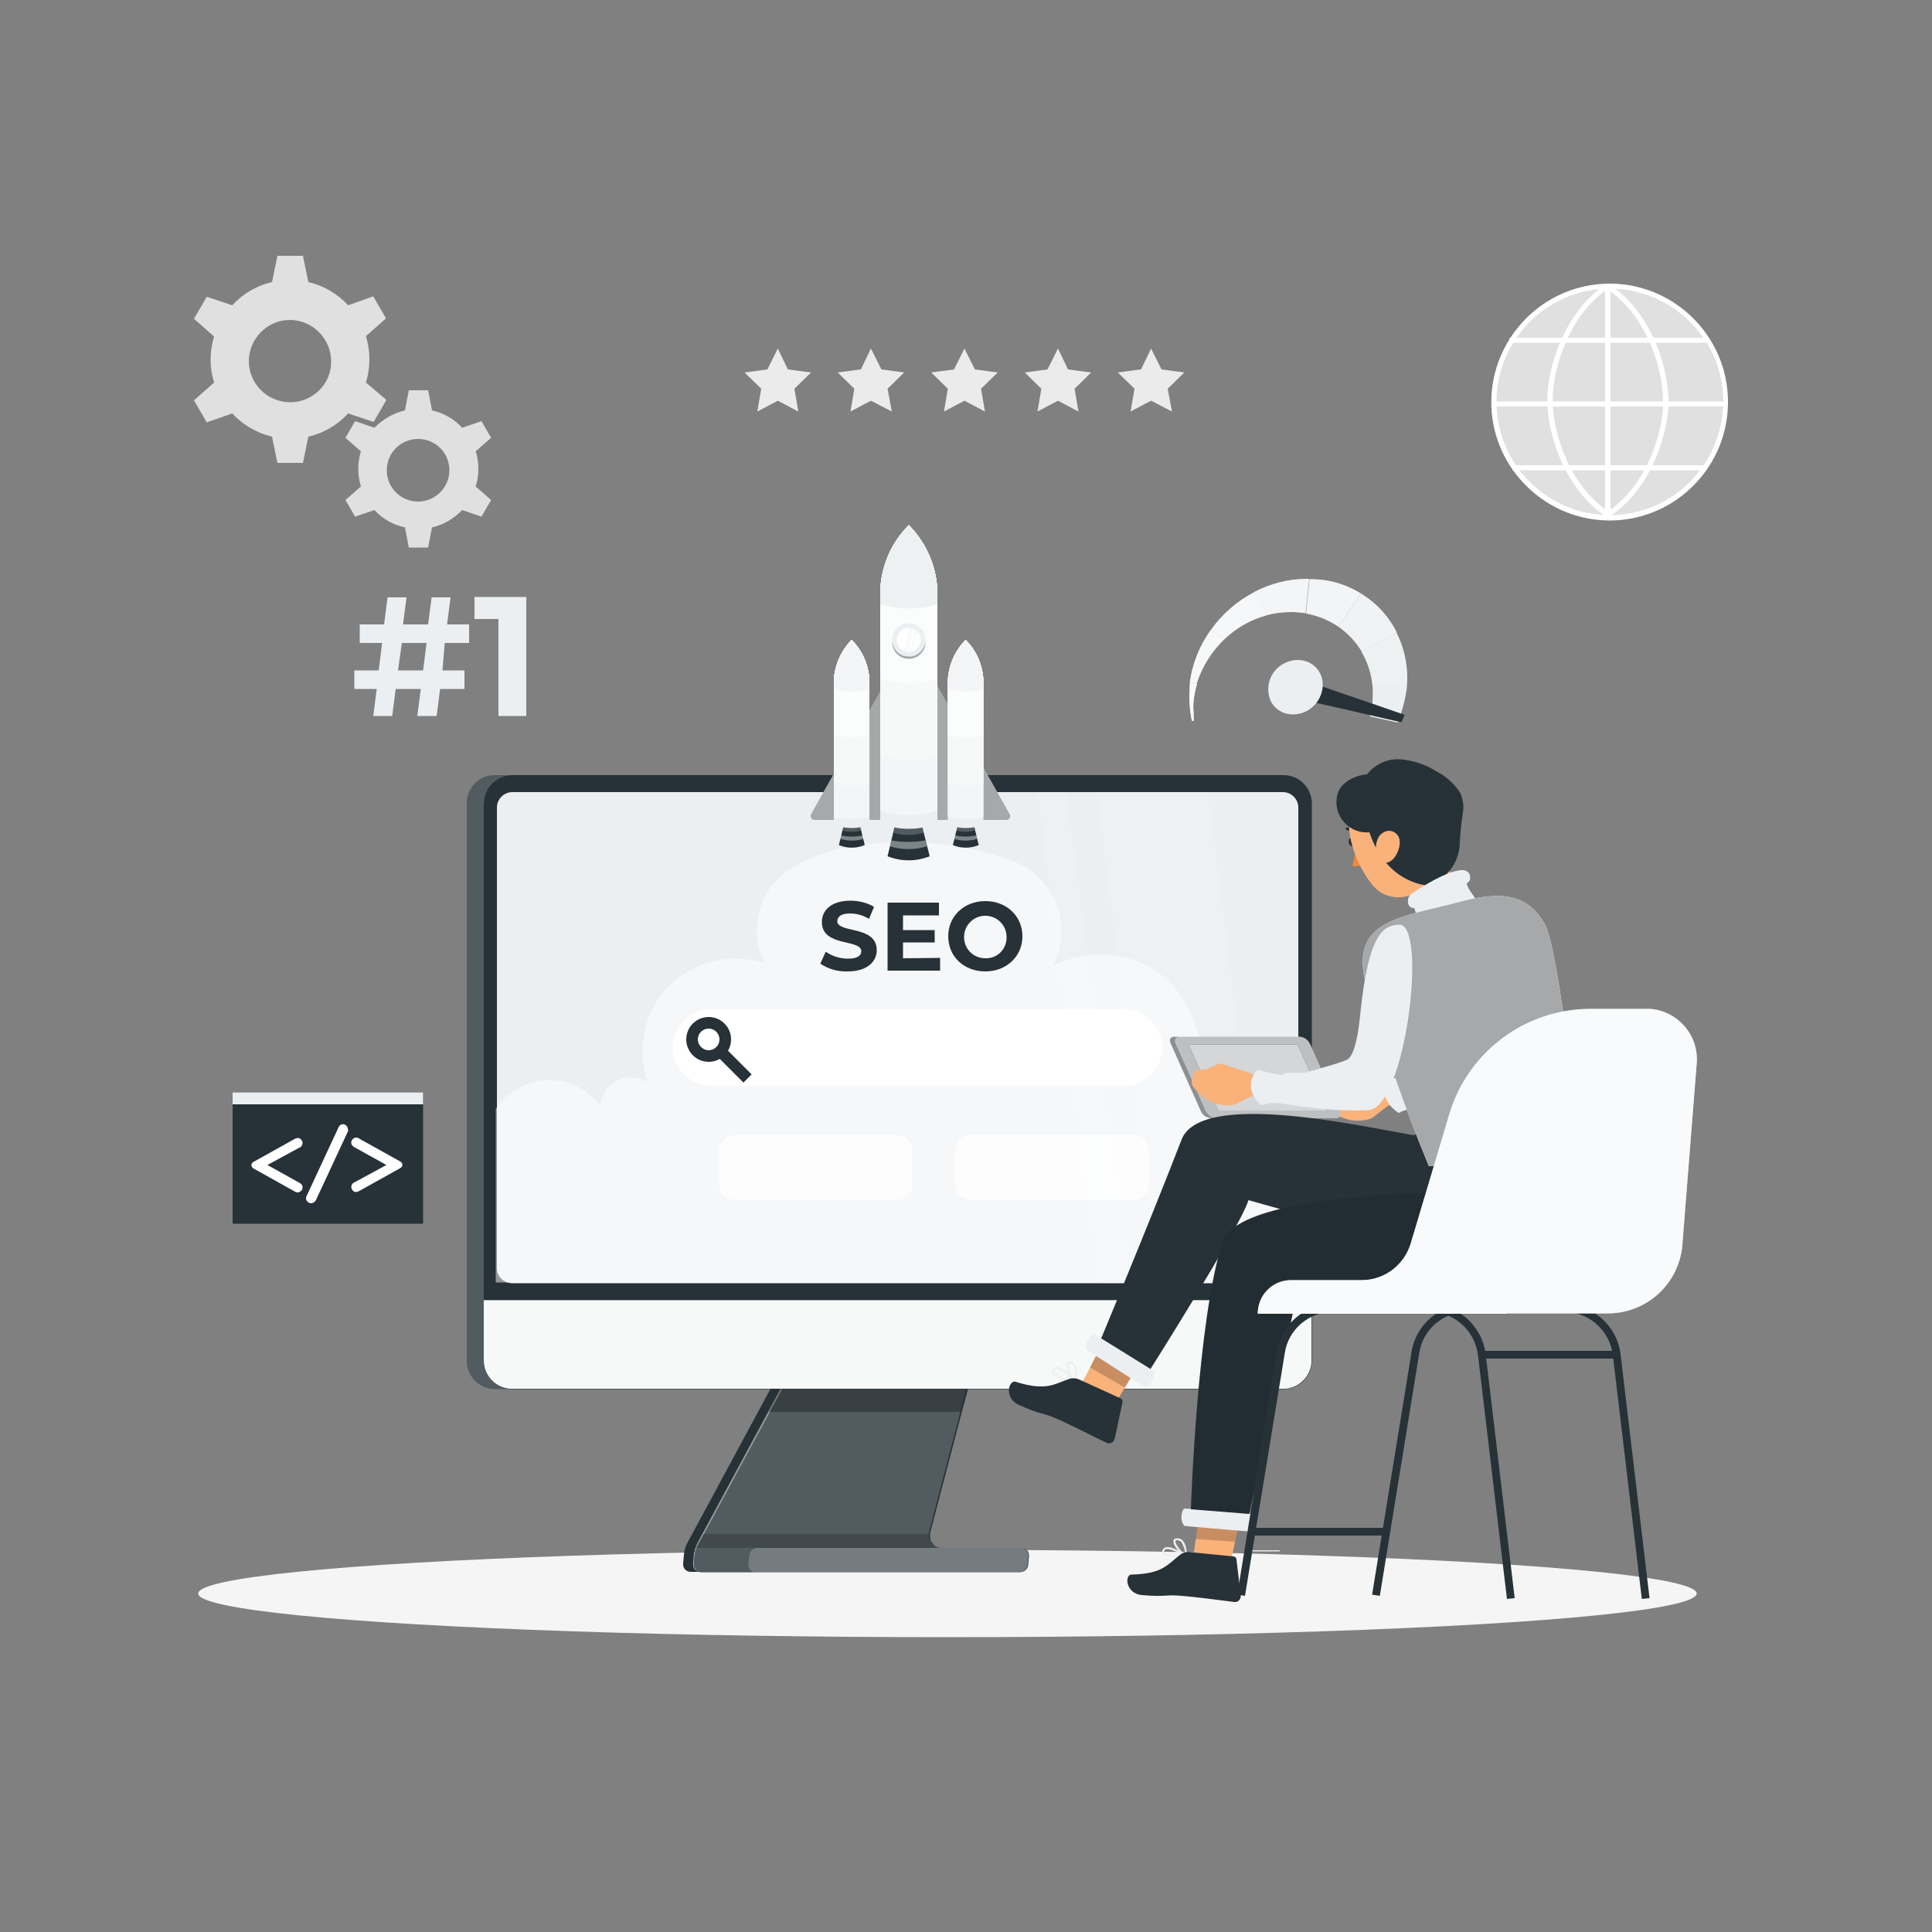 <svg xmlns="http://www.w3.org/2000/svg" xmlns:xlink="http://www.w3.org/1999/xlink" id="Capa_1" x="0px" y="0px" viewBox="0 0 500 500" style="enable-background:new 0 0 500 500;" xml:space="preserve"><rect x="0" y="0" width="500" height="500" fill="#808080" stroke="none"/><style type="text/css">	.st0{fill:#EBEBEB;}	.st1{fill:#263238;}	.st2{fill:#E0E0E0;}	.st3{fill:#FFFFFF;}	.st4{fill:#F5F5F5;}	.st5{opacity:0.2;fill:#FFFFFF;enable-background:new    ;}	.st6{opacity:0.3;enable-background:new    ;}	.st7{fill:#ECEFF1;}	.st8{opacity:0.6;fill:#FFFFFF;enable-background:new    ;}	.st9{opacity:0.2;}	.st10{opacity:0.5;fill:#FFFFFF;enable-background:new    ;}	.st11{opacity:0.1;}	.st12{opacity:0.2;enable-background:new    ;}	.st13{opacity:0.8;fill:#FFFFFF;enable-background:new    ;}	.st14{opacity:0.4;fill:#FFFFFF;enable-background:new    ;}	.st15{opacity:0.1;fill:#FFFFFF;enable-background:new    ;}	.st16{opacity:0.7;}	.st17{fill:#FAB27B;}	.st18{opacity:0.4;enable-background:new    ;}	.st19{opacity:0.1;enable-background:new    ;}	.st20{fill:#ED893E;}	.st21{opacity:0.7;fill:#FFFFFF;enable-background:new    ;}	.st22{opacity:0.3;fill:#FFFFFF;enable-background:new    ;}</style><g id="freepik--background-complete--inject-63">	<rect x="322.5" y="401.2" class="st0" width="8.7" height="0.3"></rect>	<path class="st1" d="M255.2,280.8c-3.2,0-5.8-2.6-5.8-5.8c0-3.2,2.6-5.8,5.8-5.8c3.2,0,5.8,2.6,5.8,5.8c0,0,0,0,0,0  C261,278.2,258.4,280.8,255.2,280.8z M255.2,272.2c-1.6,0-2.8,1.2-2.8,2.8s1.2,2.8,2.8,2.8c1.6,0,2.8-1.2,2.8-2.8c0,0,0,0,0,0  C258,273.5,256.7,272.2,255.2,272.2L255.2,272.2z"></path>			<rect x="260.1" y="276.7" transform="matrix(0.708 -0.707 0.707 0.708 -122.484 267.201)" class="st1" width="3" height="9.8"></rect>	<ellipse transform="matrix(0.16 -0.987 0.987 0.16 246.627 498.07)" class="st2" cx="416" cy="104.1" rx="30" ry="30"></ellipse>	<path class="st3" d="M416.1,134.7c-16.9-0.3-30.4-14.3-30.1-31.2c0.3-16.5,13.6-29.8,30.1-30.1v1.3c-16.2,0.3-29.1,13.7-28.8,29.8  c0.3,15.8,13,28.5,28.8,28.8V134.7z"></path>	<path class="st3" d="M416.1,134.7v-1.4c16.2,0.3,29.5-12.6,29.8-28.8s-12.6-29.5-28.8-29.8c-0.4,0-0.7,0-1.1,0v-1.3  c16.9-0.3,30.9,13.2,31.2,30.1s-13.2,30.9-30.1,31.2C416.8,134.7,416.5,134.7,416.1,134.7z"></path>	<path class="st3" d="M431.8,104.1h-1.4c0-9.9-5-23.2-14.7-29.4l0.7-1.1C426.5,80,431.8,93.8,431.8,104.1z"></path>	<path class="st3" d="M416.5,133.7l-0.7-1.1c9.6-6.2,14.7-19.5,14.7-29.4h1.4C431.8,113.5,426.5,127.3,416.5,133.7z"></path>	<path class="st3" d="M401.8,104.1h-1.4c0-10.3,5.3-24.1,15.3-30.6l0.7,1.1C406.8,80.8,401.8,94.1,401.8,104.1z"></path>	<path class="st3" d="M415.7,133.7c-10-6.4-15.3-20.3-15.3-30.6h1.4c0,9.9,5,23.2,14.7,29.4L415.7,133.7z"></path>	<rect x="415.4" y="74.1" class="st3" width="1.4" height="60"></rect>	<rect x="390.7" y="87.4" class="st3" width="50.8" height="1.3"></rect>	<rect x="386.1" y="103.9" class="st3" width="59.9" height="1.3"></rect>	<rect x="391.4" y="120.4" class="st3" width="49.4" height="1.3"></rect>	<path class="st2" d="M95.6,93c0-2-0.3-4.1-0.9-6l5.2-4.6l-3.3-5.7L90.1,79c-2.8-3-6.4-5.1-10.3-6l-1.4-6.8h-6.6L70.4,73  c-4,0.9-7.5,3-10.3,6l-6.6-2.2l-3.3,5.7l5.2,4.6c-1.2,3.9-1.2,8,0,11.9l-5.2,4.6l3.3,5.7l6.6-2.3c2.8,3,6.4,5.1,10.3,6l1.4,6.8h6.6  l1.4-6.8c4-0.9,7.5-3,10.3-6l6.6,2.2l3.3-5.7L94.7,99C95.3,97.1,95.6,95,95.6,93z M75.1,104.1c-5.9,0-10.7-4.8-10.7-10.6  c0-5.9,4.8-10.7,10.6-10.7s10.7,4.8,10.7,10.7c0,0,0,0,0,0C85.8,99.3,81,104.1,75.1,104.1C75.1,104.1,75.1,104.1,75.1,104.1z"></path>	<path class="st2" d="M123.8,121.3c0-1.5-0.2-3.1-0.7-4.5l4-3.5l-2.5-4.3l-5,1.7c-2.1-2.3-4.8-3.8-7.8-4.5l-1-5.2h-5l-1,5.2  c-3,0.7-5.7,2.3-7.9,4.5l-5-1.7l-2.5,4.3l4,3.5c-0.9,3-0.9,6.1,0,9.1l-4,3.5l2.5,4.3l5-1.7c2.1,2.3,4.8,3.8,7.9,4.5l1,5.2h5l1-5.2  c3-0.7,5.7-2.3,7.8-4.5l5,1.7l2.5-4.3l-4-3.5C123.6,124.4,123.8,122.9,123.8,121.3z M108.2,129.8c-4.5,0-8.1-3.6-8.1-8.1  c0-4.5,3.6-8.1,8.1-8.1c4.5,0,8.1,3.6,8.1,8.1c0,0,0,0,0,0C116.3,126.1,112.7,129.8,108.2,129.8  C108.2,129.8,108.2,129.8,108.2,129.8L108.2,129.8z"></path>	<polygon class="st0" points="198.6,95.6 201.3,90.2 203.9,95.6 209.9,96.4 205.6,100.6 206.6,106.5 201.3,103.7 196,106.5   197,100.6 192.7,96.4  "></polygon>	<polygon class="st0" points="222.8,95.6 225.4,90.2 228.1,95.6 234,96.4 229.7,100.6 230.8,106.5 225.4,103.7 220.1,106.5   221.1,100.6 216.8,96.4  "></polygon>	<polygon class="st0" points="246.9,95.6 249.6,90.2 252.3,95.6 258.2,96.4 253.9,100.6 254.9,106.5 249.6,103.7 244.3,106.5   245.3,100.6 241,96.4  "></polygon>	<polygon class="st0" points="271.1,95.6 273.8,90.2 276.4,95.6 282.4,96.4 278.1,100.6 279.1,106.5 273.8,103.7 268.5,106.5   269.5,100.6 265.2,96.4  "></polygon>	<polygon class="st0" points="295.3,95.6 297.9,90.2 300.6,95.6 306.5,96.4 302.2,100.6 303.3,106.5 297.9,103.7 292.6,106.5   293.6,100.6 289.3,96.4  "></polygon></g><g id="freepik--Shadow--inject-63">	<ellipse id="freepik--path--inject-63" class="st4" cx="245.2" cy="412.4" rx="193.9" ry="11.3"></ellipse></g><g id="freepik--Device--inject-63">	<path class="st1" d="M179.7,402.4l-0.2,2.3c0,0.3,0,0.6,0.1,0.8l0,0c0,0.1,0.1,0.2,0.2,0.4c0.1,0.1,0.2,0.2,0.2,0.3  c0.1,0.1,0.2,0.2,0.3,0.3c0.3,0.2,0.7,0.4,1.2,0.4h82.4c0.2,0,0.4,0,0.6-0.1c0.1,0,0.3-0.1,0.4-0.1c0.4-0.2,0.8-0.6,1-1  c0.1-0.2,0.2-0.5,0.2-0.8l0.2-2.2c0-0.3,0-0.5-0.1-0.8c0-0.1-0.1-0.2-0.1-0.3c-0.2-0.3-0.4-0.5-0.6-0.6c-0.1-0.1-0.2-0.1-0.4-0.2  c-0.2-0.1-0.4-0.1-0.6-0.1h-20.5c-0.3,0-0.5,0-0.8-0.1l0,0l-0.3-0.1l0,0l0,0c-0.1,0-0.2-0.1-0.3-0.1c-0.1,0-0.2-0.1-0.3-0.1  c-0.1-0.1-0.3-0.2-0.4-0.3c-0.2-0.1-0.3-0.3-0.4-0.4c-0.1-0.1-0.1-0.2-0.2-0.3l-0.1-0.2L241,399l0,0c-0.1-0.1-0.1-0.2-0.1-0.3  l-0.1-0.3c0,0,0,0,0-0.1c0,0,0,0,0-0.1l0,0c0-0.1,0-0.2-0.1-0.2c0-0.1,0-0.2,0-0.3l0,0c0-0.1,0-0.2,0-0.3s0-0.2,0-0.3V397  c0-0.1,0-0.2,0-0.3c0-0.1,0.1-0.2,0.1-0.3l0,0l8.1-30.9l1.6-5.9l1.2-4.6h-46.8l-2.5,4.6l-3.2,5.9l-18.2,33.7  c-0.1,0.1-0.1,0.2-0.2,0.4l0,0l-0.2,0.4c-0.1,0.1-0.1,0.3-0.2,0.4l-0.1,0.3C180,401.2,179.8,401.8,179.7,402.4z"></path>	<path class="st5" d="M266.2,402.7l-0.2,2.2c-0.1,1.1-1,2-2.2,2h-82.4c-1.1,0-2-0.9-2-2c0-0.1,0-0.1,0-0.2l0.2-2.3  c0.1-0.6,0.2-1.2,0.4-1.8c0.2-0.5,0.4-1,0.6-1.5l23.9-44.3h46.8l-10.8,41.5c-0.1,0.2-0.1,0.5-0.1,0.7c-0.1,1.7,1,3.2,2.7,3.6  c0.3,0.1,0.5,0.1,0.8,0.1h20.5c1,0,1.8,0.8,1.8,1.7C266.2,402.5,266.2,402.6,266.2,402.7z"></path>	<path class="st1" d="M178,399.1l23.9-44.3h2.6l-23.9,44.3c-0.6,1-0.9,2.1-1,3.3l-0.2,2.3c-0.1,1.1,0.7,2,1.7,2.1c0.1,0,0.2,0,0.3,0  h-2.6c-1.1,0-2-0.8-2-1.9c0-0.1,0-0.2,0-0.3l0.2-2.3C177.1,401.3,177.4,400.1,178,399.1z"></path>	<polygon class="st6" points="204.6,354.8 251.4,354.8 248.6,365.4 198.9,365.4  "></polygon>	<path class="st1" d="M125.2,207.9v144.3c0,4,3.3,7.3,7.3,7.3c0,0,0,0,0,0h199.7c4,0,7.3-3.3,7.3-7.3c0,0,0,0,0,0V207.9  c0-4-3.3-7.3-7.3-7.3c0,0,0,0,0,0H132.5c-1.6,0-3.2,0.5-4.4,1.5c-0.2,0.1-0.3,0.3-0.5,0.4c-0.5,0.4-0.9,1-1.3,1.5  c-0.2,0.4-0.4,0.8-0.6,1.2C125.4,206.1,125.2,207,125.2,207.9z"></path>	<path class="st7" d="M339.4,336.5v15.6c0,4-3.3,7.3-7.3,7.3H132.5c-4,0-7.3-3.3-7.3-7.3v-15.6H339.4z"></path>	<path class="st8" d="M339.4,336.5v15.6c0,4-3.3,7.3-7.3,7.3H132.5c-4,0-7.3-3.3-7.3-7.3v-15.6H339.4z"></path>	<path class="st7" d="M132.6,332.1H332c2.2,0,4-1.8,4-4V209c0-2.2-1.8-4-4-4H132.6c-2.2,0-4,1.8-4,4v119.2  C128.6,330.4,130.4,332.1,132.6,332.1z"></path>	<path class="st1" d="M128.1,200.6h4.4c-4,0-7.3,3.3-7.3,7.3l0,0v144.3c0,4,3.3,7.3,7.3,7.3h-4.4c-4,0-7.3-3.3-7.3-7.3V207.9  C120.8,203.8,124,200.6,128.1,200.6L128.1,200.6z"></path>	<g class="st9">		<path class="st3" d="M128.1,200.6h4.4c-4,0-7.3,3.3-7.3,7.3l0,0v144.3c0,4,3.3,7.3,7.3,7.3h-4.4c-4,0-7.3-3.3-7.3-7.3V207.9   C120.8,203.8,124,200.6,128.1,200.6L128.1,200.6z"></path>	</g>	<path class="st10" d="M337.2,280.9c-5.1-1-13.3,2.3-14.8,7.3c0.3-3.1-1.2-6.2-3.9-7.8c-2.6-1.5-6.1-2.6-8.6-0.8  c2.4-10-1.1-20.5-9.1-27.1c-7.8-6.3-19.2-7-28.3-2.6c4.9-9.5,1.2-21.2-8.2-26.1c-1-0.5-2-0.9-3.1-1.3c-12.6-4.4-26-5.6-39.1-3.7  c-7.6,1.1-15.4,3.5-20.9,8.8s-7,15-3.3,21.7c-8.7-2.8-18.3-0.6-24.9,5.9c-6.3,6.6-8.4,16.2-5.4,24.8c-2.4-1.4-5.4-1.5-7.9-0.3  c-2.5,1.2-4.1,3.7-4.4,6.4c-5.5-7.3-15.9-8.7-23.2-3.2c-1.5,1.1-2.8,2.5-3.8,4.1v44.9H336L337.2,280.9z"></path>	<path class="st3" d="M184,261.2h106.9c5.4,0,9.9,4.4,9.9,9.9l0,0c0,5.4-4.4,9.9-9.9,9.9H184c-5.4,0-9.9-4.4-9.9-9.9l0,0  C174.2,265.6,178.6,261.2,184,261.2z"></path>	<path class="st1" d="M183.4,274.8c-3.2,0-5.8-2.6-5.8-5.8s2.6-5.8,5.8-5.8c3.2,0,5.8,2.6,5.8,5.8  C189.2,272.2,186.6,274.8,183.4,274.8z M183.4,266.2c-1.6,0-2.8,1.3-2.8,2.8s1.3,2.8,2.8,2.8c1.6,0,2.8-1.3,2.8-2.8  C186.2,267.5,185,266.2,183.4,266.2L183.4,266.2z"></path>			<rect x="188.3" y="270.7" transform="matrix(0.708 -0.707 0.707 0.708 -139.233 214.705)" class="st1" width="3" height="9.8"></rect>	<g class="st11">		<polygon class="st3" points="268.5,205 276.1,205 292,332.1 284.4,332.1   "></polygon>		<polygon class="st3" points="299.8,332.1 283.9,205 312.7,205 328.6,332.1   "></polygon>	</g>	<path class="st5" d="M193.9,402.7l-0.2,2.1c-0.1,1,0.6,2,1.6,2.1c0.1,0,0.2,0,0.2,0h68.2c1.1,0,2.1-0.9,2.2-2l0.2-2.2  c0.1-1-0.6-1.9-1.5-2c-0.1,0-0.2,0-0.3,0h-20.5c-0.3,0-0.5,0-0.8-0.1h-47C194.9,400.6,194,401.5,193.9,402.7z"></path>	<path class="st12" d="M180,400.6h63.1c-1.7-0.3-2.8-1.9-2.7-3.6H182L180,400.6z"></path>	<path class="st1" d="M212.3,249.4l1.4-3.1c1.7,1.2,3.7,1.8,5.8,1.8c2.4,0,3.4-0.8,3.4-1.9c0-3.3-10.2-1-10.2-7.6  c0-3,2.4-5.5,7.4-5.5c2.1,0,4.3,0.5,6.1,1.6l-1.3,3.1c-1.5-0.9-3.2-1.4-4.9-1.4c-2.4,0-3.3,0.9-3.3,2c0,3.2,10.2,1,10.2,7.5  c0,2.9-2.4,5.5-7.5,5.5C216.9,251.5,214.4,250.8,212.3,249.4z"></path>	<path class="st1" d="M243.3,247.9v3.3h-13.6v-17.6H243v3.3h-9.3v3.8h8.2v3.2h-8.2v4.1L243.3,247.9z"></path>	<path class="st1" d="M245.4,242.3c0-5.2,4.1-9.1,9.6-9.1s9.6,3.9,9.6,9.1s-4.1,9.1-9.6,9.1S245.4,247.6,245.4,242.3z M260.5,242.3  c-0.1-3-2.6-5.4-5.7-5.3c-3,0.1-5.4,2.6-5.3,5.7c0.1,3,2.5,5.3,5.5,5.3c3,0.1,5.4-2.2,5.5-5.2C260.5,242.6,260.5,242.5,260.5,242.3  z"></path>	<path class="st13" d="M190,293.8h42.2c2.1,0,3.9,1.7,3.9,3.9v8.9c0,2.1-1.7,3.9-3.9,3.9H190c-2.1,0-3.9-1.7-3.9-3.9v-8.9  C186.2,295.6,187.9,293.8,190,293.8z"></path>	<path class="st13" d="M251.2,293.8h42.2c2.1,0,3.9,1.7,3.9,3.9v8.9c0,2.1-1.7,3.9-3.9,3.9h-42.2c-2.1,0-3.9-1.7-3.9-3.9v-8.9  C247.4,295.6,249.1,293.8,251.2,293.8z"></path>	<path class="st7" d="M209.9,210.7l24.8-44c0.3-0.5,0.9-0.6,1.4-0.4c0.2,0.1,0.3,0.2,0.4,0.4l24.8,44c0.3,0.5,0.1,1.1-0.4,1.4  c-0.1,0.1-0.3,0.1-0.5,0.1h-49.6c-0.6,0-1-0.4-1-1C209.8,211,209.8,210.8,209.9,210.7z"></path>	<path class="st6" d="M209.9,210.7l24.8-44c0.3-0.5,0.9-0.6,1.4-0.4c0.2,0.1,0.3,0.2,0.4,0.4l24.8,44c0.3,0.5,0.1,1.1-0.4,1.4  c-0.1,0.1-0.3,0.1-0.5,0.1h-49.6c-0.6,0-1-0.4-1-1C209.8,211,209.8,210.8,209.9,210.7z"></path>	<path class="st1" d="M223.8,218.7l-1.2-4.9h-4.3l-1.2,4.9C219.2,219.6,221.6,219.6,223.8,218.7z"></path>	<path class="st5" d="M218.3,213.8l-0.3,1.1c1.6,0.5,3.3,0.5,4.9,0l-0.3-1.1H218.3z"></path>	<path class="st14" d="M217.7,216.2c-0.1,0.3-0.2,0.6-0.2,0.9c2,0.6,4,0.6,6,0l-0.2-0.9C221.4,216.6,219.5,216.6,217.7,216.2z"></path>	<path class="st7" d="M225,213.4c-2.9,1.2-6.2,1.2-9.2,0v-36.7c0-4.1,1.6-8.1,4.6-11.1c2.9,2.9,4.6,6.9,4.6,11.1V213.4z"></path>	<path class="st7" d="M215.8,176.7v34.6c3,1,6.2,1,9.2,0v-34.6c0-4.1-1.6-8.1-4.6-11.1C217.5,168.6,215.8,172.6,215.8,176.7z"></path>	<path class="st14" d="M215.8,176.7v34.6c3,1,6.2,1,9.2,0v-34.6c0-4.1-1.6-8.1-4.6-11.1C217.5,168.6,215.8,172.6,215.8,176.7z"></path>	<path class="st7" d="M215.8,176.7v26c3,0.9,6.2,0.9,9.2,0v-26c0-4.1-1.6-8.1-4.6-11.1C217.5,168.6,215.8,172.6,215.8,176.7z"></path>	<path class="st8" d="M215.8,176.7v26c3,0.9,6.2,0.9,9.2,0v-26c0-4.1-1.6-8.1-4.6-11.1C217.5,168.6,215.8,172.6,215.8,176.7z"></path>	<path class="st7" d="M215.8,176.7v13.6c3,0.9,6.2,0.9,9.2,0v-13.6c0-4.1-1.6-8.1-4.6-11.1C217.5,168.6,215.8,172.6,215.8,176.7z"></path>	<path class="st13" d="M215.8,176.7v13.6c3,0.9,6.2,0.9,9.2,0v-13.6c0-4.1-1.6-8.1-4.6-11.1C217.5,168.6,215.8,172.6,215.8,176.7z"></path>	<path class="st7" d="M215.8,176.7v1.6c3,0.9,6.2,0.9,9.2,0v-1.6c0-4.1-1.6-8.1-4.6-11.1C217.5,168.6,215.8,172.6,215.8,176.7z"></path>	<path class="st14" d="M215.8,176.7v1.6c3,0.9,6.2,0.9,9.2,0v-1.6c0-4.1-1.6-8.1-4.6-11.1C217.5,168.6,215.8,172.6,215.8,176.7z"></path>	<path class="st1" d="M253.3,218.7l-1.2-4.9h-4.3l-1.2,4.9C248.7,219.6,251.1,219.6,253.3,218.7z"></path>	<path class="st5" d="M247.7,213.8l-0.3,1.1c1.6,0.5,3.3,0.5,4.9,0l-0.3-1.1H247.7z"></path>	<path class="st14" d="M247.1,216.2c-0.1,0.3-0.1,0.6-0.2,0.9c2,0.6,4,0.6,6,0l-0.2-0.9C250.9,216.6,249,216.6,247.1,216.2z"></path>	<path class="st7" d="M254.5,213.4c-2.9,1.2-6.2,1.2-9.2,0v-36.7c0-4.1,1.6-8.1,4.6-11.1c2.9,2.9,4.6,6.9,4.6,11.1V213.4z"></path>	<path class="st7" d="M245.3,176.7v34.6c3,1,6.2,1,9.2,0v-34.6c0-4.1-1.6-8.1-4.6-11.1C247,168.6,245.3,172.6,245.3,176.7z"></path>	<path class="st14" d="M245.3,176.7v34.6c3,1,6.2,1,9.2,0v-34.6c0-4.1-1.6-8.1-4.6-11.1C247,168.6,245.3,172.6,245.3,176.7z"></path>	<path class="st7" d="M245.3,176.7v26c3,0.9,6.2,0.9,9.2,0v-26c0-4.1-1.6-8.1-4.6-11.1C247,168.6,245.3,172.6,245.3,176.7z"></path>	<path class="st8" d="M245.3,176.7v26c3,0.9,6.2,0.9,9.2,0v-26c0-4.1-1.6-8.1-4.6-11.1C247,168.6,245.3,172.6,245.3,176.7z"></path>	<path class="st7" d="M245.3,176.7v13.6c3,0.9,6.2,0.9,9.2,0v-13.6c0-4.1-1.6-8.1-4.6-11.1C247,168.6,245.3,172.6,245.3,176.7z"></path>	<path class="st13" d="M245.3,176.7v13.6c3,0.9,6.2,0.9,9.2,0v-13.6c0-4.1-1.6-8.1-4.6-11.1C247,168.6,245.3,172.6,245.3,176.7z"></path>	<path class="st7" d="M245.3,176.7v1.6c3,0.9,6.2,0.9,9.2,0v-1.6c0-4.1-1.6-8.1-4.6-11.1C247,168.6,245.3,172.6,245.3,176.7z"></path>	<path class="st14" d="M245.3,176.7v1.6c3,0.9,6.2,0.9,9.2,0v-1.6c0-4.1-1.6-8.1-4.6-11.1C247,168.6,245.3,172.6,245.3,176.7z"></path>	<path class="st1" d="M240.6,221.6l-2-8h-7l-1.9,8C233.2,223,237.1,223,240.6,221.6z"></path>	<path class="st5" d="M231.7,213.6c0,0-0.3,1.2-0.5,1.9c2.6,0.8,5.3,0.8,7.9,0l-0.5-1.9L231.7,213.6z"></path>	<path class="st14" d="M230.7,217.5l-0.4,1.5c3.1,1,6.5,1,9.6,0l-0.4-1.5C236.7,218,233.6,218,230.7,217.5z"></path>	<path class="st7" d="M242.6,213c-4.7,2-10.1,2-14.8,0v-59.2c0-6.7,2.7-13.1,7.4-17.9c4.7,4.7,7.4,11.2,7.4,17.9L242.6,213z"></path>	<path class="st7" d="M227.8,153.8v55.9c4.8,1.7,10,1.7,14.8,0v-55.9c0-6.7-2.7-13.1-7.4-17.9C230.4,140.7,227.8,147.1,227.8,153.8z  "></path>	<path class="st14" d="M227.8,153.8v55.9c4.8,1.7,10,1.7,14.8,0v-55.9c0-6.7-2.7-13.1-7.4-17.9C230.4,140.7,227.8,147.1,227.8,153.8  z"></path>	<path class="st7" d="M227.8,153.8v41.9c4.8,1.4,10,1.4,14.8,0v-41.9c0-6.7-2.7-13.1-7.4-17.9C230.4,140.7,227.8,147.1,227.8,153.8z  "></path>	<path class="st8" d="M227.8,153.8v41.9c4.8,1.4,10,1.4,14.8,0v-41.9c0-6.7-2.7-13.1-7.4-17.9C230.4,140.7,227.8,147.1,227.8,153.8z  "></path>	<path class="st7" d="M227.8,153.8v22c4.8,1.4,10,1.4,14.8,0v-22c0-6.7-2.7-13.1-7.4-17.9C230.4,140.7,227.8,147.1,227.8,153.8z"></path>	<path class="st13" d="M227.8,153.8v22c4.8,1.4,10,1.4,14.8,0v-22c0-6.7-2.7-13.1-7.4-17.9C230.4,140.7,227.8,147.1,227.8,153.8z"></path>	<path class="st7" d="M227.8,153.8v2.6c4.8,1.4,10,1.4,14.8,0v-2.6c0-6.7-2.7-13.1-7.4-17.9C230.4,140.7,227.8,147.1,227.8,153.8z"></path>	<path class="st15" d="M227.8,153.8v2.6c4.8,1.4,10,1.4,14.8,0v-2.6c0-6.7-2.7-13.1-7.4-17.9C230.4,140.7,227.8,147.1,227.8,153.8z"></path>	<path class="st7" d="M239.5,165.6c0,2.4-1.9,4.3-4.3,4.3c-2.4,0-4.3-1.9-4.3-4.3s1.9-4.3,4.3-4.3c0,0,0,0,0,0  C237.5,161.3,239.5,163.3,239.5,165.6z"></path>	<path class="st7" d="M235.2,169.9c-2.3,0-4.1-1.7-4.3-4c0,0.1,0,0.2,0,0.3c0,2.4,1.9,4.3,4.3,4.3c2.4,0,4.3-1.9,4.3-4.3  c0-0.1,0-0.2,0-0.3C239.3,168.2,237.4,170,235.2,169.9z"></path>	<path class="st6" d="M235.2,169.9c-2.3,0-4.1-1.7-4.3-4c0,0.1,0,0.2,0,0.3c0,2.4,1.9,4.3,4.3,4.3c2.4,0,4.3-1.9,4.3-4.3  c0-0.1,0-0.2,0-0.3C239.3,168.2,237.4,170,235.2,169.9z"></path>	<circle class="st3" cx="235.2" cy="165.6" r="3.1"></circle>	<path class="st7" d="M235,168.7l1.3-5.9c-0.3-0.1-0.7-0.2-1-0.2l-1.3,5.8C234.3,168.6,234.7,168.7,235,168.7z"></path>	<path class="st7" d="M236.1,168.5l1.1-5.1c-0.1-0.1-0.3-0.2-0.4-0.3l-1.2,5.6C235.8,168.6,236,168.6,236.1,168.5z"></path>	<g class="st16">		<path class="st3" d="M235,168.7l1.3-5.9c-0.3-0.1-0.7-0.2-1-0.2l-1.3,5.8C234.3,168.6,234.7,168.7,235,168.7z"></path>		<path class="st3" d="M236.1,168.5l1.1-5.1c-0.1-0.1-0.3-0.2-0.4-0.3l-1.2,5.6C235.8,168.6,236,168.6,236.1,168.5z"></path>	</g></g><g id="freepik--Character--inject-63">	<path class="st17" d="M345.6,281.3l-1.1,0.3c-1.1,0.2-1.9,1.1-2,2.1l-0.1,0.8c-0.1,0.8,0.2,1.6,0.8,2.2c1.9,1.6,6.4,4.7,11.8,2.7  l4.3-3.3l-0.7-5.8l-9-1.3c-0.5,0-1.1,0.2-1.5,0.6L345.6,281.3z"></path>	<polygon class="st17" points="359.2,286.1 371.2,285.5 369.4,279 358.5,280.3  "></polygon>	<path class="st7" d="M366.4,279.1c-0.5,0.9-0.7,2-0.5,3c0.2,1.7,0.9,3.2,1.9,4.5l0,0c-2,0-4,0.5-5.8,1.4l-0.1,0  c-6.2-4.3-2.6-9.3-2.6-9.3l0.4,0.1C361.9,279.2,364.1,279.2,366.4,279.1z"></path>	<path class="st7" d="M390.9,284.5c-11.1,2.6-25,2.3-25,2.3c-0.5-0.8-0.7-1.7-0.6-2.5c0.1-1.9,0.4-4.2,1-5.1s5.5-1.4,5.5-1.4  s9.3-4.3,11-5.7s1.7-8,1.4-12.3c-1.8-23.3,2.3-25,6-26.1C398,231.4,400.7,282.2,390.9,284.5z"></path>	<path class="st7" d="M314.7,289.4h31.1c1,0,1.5-0.8,1-1.8l-7.8-17.5c-0.5-1-1.5-1.7-2.6-1.8h-31.1c-1,0-1.5,0.8-1,1.8l7.8,17.5  C312.5,288.6,313.5,289.3,314.7,289.4z"></path>	<path class="st12" d="M314.7,289.4h31.1c1,0,1.5-0.8,1-1.8l-7.8-17.5c-0.5-1-1.5-1.7-2.6-1.8h-31.1c-1,0-1.5,0.8-1,1.8l7.8,17.5  C312.5,288.6,313.5,289.3,314.7,289.4z"></path>	<path class="st7" d="M303.9,268.3h1.4c-1,0-1.5,0.8-1,1.8l7.8,17.5c0.5,1,1.5,1.7,2.6,1.8h-1.3c-1.1-0.1-2.2-0.8-2.6-1.8l-7.8-17.5  C302.5,269.1,302.9,268.3,303.9,268.3z"></path>	<path class="st18" d="M303.9,268.3h1.4c-1,0-1.5,0.8-1,1.8l7.8,17.5c0.5,1,1.5,1.7,2.6,1.8h-1.3c-1.1-0.1-2.2-0.8-2.6-1.8  l-7.8-17.5C302.5,269.1,302.9,268.3,303.9,268.3z"></path>	<polygon class="st1" points="315.3,287.4 343.4,287.4 335.8,270.3 307.6,270.3  "></polygon>	<polygon class="st13" points="315.3,287.4 343.4,287.4 335.8,270.3 307.6,270.3  "></polygon>	<path class="st1" d="M407.8,288.1c0,0,0.8,10.3,0.9,13.9c0.8,24-18.9,25.9-33.3,23.2l-52.3-14.6c-2.1,7-26.3,45.2-26.3,45.2  l-12.7-7.3c0,0,13.2-31.6,21.7-53.6c4.9-12.5,44.4-3.9,58.9-1.3c4.4,1.2,3.6-5.7,3.6-5.7L407.8,288.1z"></path>	<polygon class="st17" points="293.6,355 288.7,363.1 279.7,358.6 284.4,349.4  "></polygon>	<path class="st7" d="M274.9,357c-1.2-0.5-2.3-1.3-2.5-2c-0.1-0.4,0.1-0.8,0.5-1c0.3-0.2,0.7-0.3,1-0.2c1.8,0.3,4.3,3.7,4.4,3.9  c0.1,0.1,0.1,0.2,0,0.3c-0.1,0.1-0.2,0.1-0.3,0.1C276.9,357.8,275.9,357.5,274.9,357z M274.2,354.4c-0.1-0.1-0.3-0.1-0.5-0.1  c-0.2-0.1-0.4,0-0.6,0.1c-0.3,0.2-0.3,0.4-0.3,0.5c0.2,0.8,2.6,2,4.5,2.5C276.5,356.2,275.4,355.2,274.2,354.4L274.2,354.4z"></path>	<path class="st7" d="M277.9,358C277.9,358,277.8,358,277.9,358c-1-1-2.4-4.2-1.7-5.2c0.1-0.3,0.5-0.5,1.1-0.3  c0.5,0.2,0.9,0.5,1.1,1c0.8,1.6-0.2,4.3-0.2,4.4c0,0.1-0.1,0.1-0.2,0.2C278,358.1,277.9,358.1,277.9,358z M277.3,353l-0.1-0.1  c-0.4-0.2-0.5,0-0.6,0c-0.4,0.6,0.4,2.9,1.3,4.2c0.4-1.1,0.4-2.4,0.1-3.5C277.8,353.4,277.6,353.1,277.3,353L277.3,353z"></path>	<path class="st1" d="M279.5,357.1l10.5,4.8c0.4,0.2,0.6,0.6,0.5,1l-2,9.4c-0.2,0.8-1,1.4-1.8,1.2c0,0,0,0,0,0  c-0.1,0-0.2-0.1-0.3-0.1c-3.8-1.8-7-3.5-11.7-5.7c-5.5-2.5-4.5-1.2-11-4.1c-4-1.8-2.6-6.5-0.9-6c8.1,2.5,9.9,0.6,14.1-0.8  C277.8,356.6,278.7,356.7,279.5,357.1z"></path>	<polygon class="st12" points="291.1,359.1 293.6,355 284.4,349.4 282.1,353.9  "></polygon>	<path class="st7" d="M298.9,355l-15.8-9.8c-1.5,0.8-2.3,2.5-2,4.1l15.2,9.7C296.3,359,298.3,358.9,298.9,355z"></path>	<polygon class="st17" points="320.4,395.3 318.5,404.3 308.8,403 310.2,393  "></polygon>	<path class="st7" d="M303.8,403c-1.3-0.1-2.6-0.5-2.9-1.1c-0.2-0.3-0.1-0.7,0.1-1c0.2-0.3,0.5-0.4,0.8-0.5c1.8-0.3,5.1,2.1,5.3,2.2  c0.1,0.1,0.1,0.2,0.1,0.3c0,0.1-0.1,0.2-0.2,0.2C305.9,403.1,304.9,403.1,303.8,403z M302.4,400.9c-0.2,0-0.3,0-0.5,0  c-0.2,0-0.4,0.1-0.5,0.3c-0.2,0.3-0.2,0.4-0.1,0.5c0.4,0.7,3,1,4.9,0.9C305.1,401.8,303.8,401.2,302.4,400.9L302.4,400.9z"></path>	<path class="st7" d="M306.9,403c0,0-0.1,0-0.1,0c-1.2-0.7-3.4-3.1-3.1-4.3c0-0.3,0.3-0.6,1-0.6c0.5,0,1,0.2,1.3,0.5  c1.2,1.2,1.2,4,1.2,4.1c0,0.1,0,0.2-0.1,0.2C307.1,403.1,307,403,306.9,403z M304.8,398.6h-0.1c-0.4,0-0.5,0.2-0.5,0.2  c-0.1,0.7,1.3,2.6,2.5,3.5c0-1.2-0.4-2.3-1-3.3C305.4,398.8,305.1,398.7,304.8,398.6L304.8,398.6z"></path>	<path class="st1" d="M308.1,401.7l11.1,1.1c0.4,0,0.8,0.4,0.8,0.8l1.1,9.3c0.1,0.8-0.5,1.6-1.3,1.7c-0.1,0-0.2,0-0.3,0  c-4-0.5-7.6-1-12.6-1.5c-5.9-0.6-4.5,0.3-11.4-0.3c-4.2-0.4-4.5-5.2-2.7-5.3c8.2-0.2,9.3-2.6,12.7-5.2  C306.4,401.7,307.3,401.5,308.1,401.7z"></path>	<polygon class="st12" points="309.4,398.3 319.6,399 320.4,395.3 310.2,393  "></polygon>	<polygon class="st1" points="323.3,391.7 323,392.9 308.1,391.7 308.2,390.6  "></polygon>	<path class="st7" d="M323.9,396.4l-3.7-0.3l-10.4-0.9l-3.3-0.3c-1-1.3-1-3.1-0.1-4.5l1.9,0.1l15.1,1.2l1.1,0.1  C325.6,395.4,323.9,396.4,323.9,396.4z"></path>	<path class="st1" d="M384.5,334.1c-13.5,1.2-44.7,1.7-48.9,1.1l-12.3,56.6l-15.1-1.2c0,0,1.6-48.9,8.2-69.2  c5.3-16.3,90.8-12.9,90.8-12.9l0.3,4.6C408.1,328.9,400,332.7,384.5,334.1z"></path>	<path class="st19" d="M384.5,334.1c-13.5,1.2-44.7,1.7-48.9,1.1l-12.3,56.6l-15.1-1.2c0,0,1.6-48.9,8.2-69.2  c5.3-16.3,90.8-12.9,90.8-12.9l0.3,4.6C408.1,328.9,400,332.7,384.5,334.1z"></path>	<path class="st1" d="M316.2,327.3c0-0.1,0-0.2,0-0.3V327.3z"></path>	<path class="st1" d="M317.2,320l-0.1,1.1C317.1,320.7,317.2,320.4,317.2,320z"></path>	<polygon class="st17" points="365.1,231.6 369.2,237.6 378.5,229.7 372.7,222.5  "></polygon>	<path class="st12" d="M367.1,234.5c1.8-2.6,1-6.8,1-6.8l-1.6,2.1l-1.4,1.8L367.1,234.5z"></path>	<path class="st1" d="M349.1,218.2c0.2,0.6,0.7,1,1.1,0.8s0.6-0.8,0.4-1.3s-0.7-1-1.1-0.8S348.9,217.6,349.1,218.2z"></path>	<path class="st20" d="M351.3,218.4l-1.3,5.7c1.4,0.3,2.8-0.1,3.8-1L351.3,218.4z"></path>	<path class="st1" d="M348.5,214.1c0.1,0,0.2,0,0.3,0c0.8,0.3,1.6,0.3,2.4-0.2c0.1-0.1,0.3-0.1,0.4,0.1c0,0,0,0,0,0  c0.1,0.2,0.1,0.4-0.1,0.5c-0.9,0.6-2,0.7-3,0.3c-0.2-0.1-0.3-0.3-0.2-0.4c0,0,0,0,0,0l0,0C348.4,214.2,348.4,214.2,348.5,214.1z"></path>	<path class="st17" d="M371.3,208c3,7.7,4.5,10.9,2.4,16.6c-4,6.8-13.4,10.9-18.7,4.2c-4.8-6-8.9-17.6-2.9-24.2  c4.2-4.7,11.4-5.2,16.2-1C369.6,204.9,370.7,206.3,371.3,208z"></path>	<path class="st1" d="M378.6,210.3c-0.4,2.6-0.7,5.2-0.8,7.8c-0.1,5-3.3,9.3-7.9,11.1l0,0c0,0-10.9-0.1-15.5-13.8  c-4.3,0.4-8.1-2.8-8.5-7.1c-0.1-1,0-2,0.3-3c0.9-2.9,4.6-4.7,7.6-4.9c2-2.6,5.2-4.1,8.6-3.9c3.3,0.3,6.5,1.3,9.3,3.1  c2.5,1.3,4.7,3.2,6.2,5.6C378.6,206.8,378.9,208.6,378.6,210.3z"></path>	<path class="st17" d="M356.6,217c-0.7,1.6-0.7,3.3-0.1,4.9c0.8,2.1,3.1,1.7,4.4,0c1.2-1.6,2.1-4.6,0.5-6.1S357.5,215.1,356.6,217z"></path>	<path class="st7" d="M378.6,225.2c-3,0.1-7.4,2.2-13.4,6.2c-0.6,0.5-0.9,1.4-0.8,2.2c0.1,0.8,0.9,1.6,1.6,1.3c0.4,1,0.6,2.1,1,3.1  c1.9-0.9,3.8-1.7,5.7-2.4c3-1.2,6-2.2,9.1-3c-0.8-1.3-1.9-2.5-2.3-4c0.7-0.3,1.1-1.1,0.9-1.9C380.3,225.8,379.5,225.3,378.6,225.2z  "></path>	<path class="st7" d="M378.6,225.2c-3,0.1-7.4,2.2-13.4,6.2c-0.6,0.5-0.9,1.4-0.8,2.2c0.1,0.8,0.9,1.6,1.6,1.3c0.4,1,0.6,2.1,1,3.1  c1.9-0.9,3.8-1.7,5.7-2.4c3-1.2,6-2.2,9.1-3c-0.8-1.3-1.9-2.5-2.3-4c0.7-0.3,1.1-1.1,0.9-1.9C380.3,225.8,379.5,225.3,378.6,225.2z  "></path>	<path class="st7" d="M369.8,301.8c-6.3-15.2-11.7-30.8-16.2-46.6c-4.6-17.3,8.6-17.6,24.6-21.9c12.7-3.4,18.1-0.4,21.7,6.1  s9.5,60.9,9.5,60.9L369.8,301.8z"></path>	<path class="st7" d="M369.8,301.8c-6.3-15.2-11.7-30.8-16.2-46.6c-4.6-17.3,8.6-17.6,24.6-21.9c12.7-3.4,18.1-0.4,21.7,6.1  s9.5,60.9,9.5,60.9L369.8,301.8z"></path>	<path class="st6" d="M369.8,301.8c-6.3-15.2-11.7-30.8-16.2-46.6c-4.6-17.3,8.6-17.6,24.6-21.9c12.7-3.4,18.1-0.4,21.7,6.1  s9.5,60.9,9.5,60.9L369.8,301.8z"></path>	<path class="st17" d="M312,276.8h-1.1c-1,0-1.9,0.7-2.2,1.7l-0.2,0.7c-0.2,0.8-0.1,1.6,0.4,2.2c1.5,1.9,5.2,5.5,10.6,4.5l4.6-2.3  l0.3-5.6l-8.2-2.7c-0.5-0.1-1,0-1.5,0.3L312,276.8z"></path>	<polygon class="st17" points="324.1,283.7 335.4,285.1 334.8,278.7 324.4,278.1  "></polygon>	<path class="st7" d="M332,278.2c-0.6,0.8-1,1.8-1,2.8c-0.1,1.6,0.3,3.2,1.1,4.6l0,0c-1.9-0.3-3.9-0.2-5.7,0.4h-0.1  c-5.2-5-0.9-9.2-0.9-9.2l0.4,0.1C327.8,277.5,329.9,278,332,278.2z"></path>	<path class="st7" d="M354.1,287.3c-10.9,0.6-23.9-2-23.9-2c-0.3-0.8-0.4-1.7-0.1-2.5c0.4-1.7,1-3.9,1.8-4.7s5.4-0.4,5.4-0.4  s9.5-2.5,11.4-3.5s2.9-7.2,3.3-11.4c2.2-22.2,6.4-23.2,10-23.5C369.6,238.6,363.8,286.9,354.1,287.3z"></path>	<path class="st1" d="M390,413.8l-7.5-63.1c-0.8-6.4-6.2-11.2-12.6-11.2h-24.9c-6.2,0-11.6,4.5-12.5,10.7L322.2,413l-2-0.3  l10.2-62.8c1.1-7.1,7.3-12.4,14.5-12.4h25c7.4,0,13.7,5.6,14.6,13l7.5,63.1L390,413.8z"></path>	<path class="st1" d="M424.9,413.8l-7.5-63.1c-0.8-6.4-6.2-11.2-12.6-11.2h-25c-6.2,0-11.6,4.5-12.5,10.7L357.1,413l-2-0.3  l10.2-62.8c1.1-7.1,7.3-12.4,14.5-12.4h25c7.4,0,13.7,5.6,14.6,13l7.5,63.1L424.9,413.8z"></path>	<rect x="323.9" y="395.4" class="st1" width="34.4" height="2"></rect>	<rect x="383.5" y="349.6" class="st1" width="35.5" height="2"></rect>	<path class="st7" d="M390,339.9h26.1c10.1,0,18.5-7.7,19.3-17.8l3.7-46.9c0.6-7.2-4.8-13.5-12-14.1c-0.3,0-0.7,0-1,0h-14.5  c-16.8,0-31.7,11.1-36.5,27.2l-10,33.5c-1.7,5.6-6.8,9.5-12.7,9.5h-18.3c-4.8,0-8.6,3.9-8.6,8.7H390z"></path>	<path class="st21" d="M390,339.9h26.1c10.1,0,18.5-7.7,19.3-17.8l3.7-46.9c0.6-7.2-4.8-13.5-12-14.1c-0.3,0-0.7,0-1,0h-14.5  c-16.8,0-31.7,11.1-36.5,27.2l-10,33.5c-1.7,5.6-6.8,9.5-12.7,9.5h-18.3c-4.8,0-8.6,3.9-8.6,8.7H390z"></path></g><g id="freepik--Speedometer--inject-63">	<path class="st7" d="M364.1,177.9L364.1,177.9v-0.1C364.1,177.9,364.1,177.9,364.1,177.9z"></path>	<path class="st7" d="M317,165.3c-3.4,3.2-5.9,7.2-7.3,11.6h-1.8c0.6-5,2.5-9.8,5.5-13.9L317,165.3z"></path>	<path class="st8" d="M317,165.3c-3.4,3.2-5.9,7.2-7.3,11.6h-1.8c0.6-5,2.5-9.8,5.5-13.9L317,165.3z"></path>	<path class="st7" d="M327.6,159.3c-4,1.1-7.6,3.2-10.6,6l-3.6-2.3c2.9-4.1,6.8-7.5,11.3-9.8L327.6,159.3z"></path>	<path class="st10" d="M327.6,159.3c-4,1.1-7.6,3.2-10.6,6l-3.6-2.3c2.9-4.1,6.8-7.5,11.3-9.8L327.6,159.3z"></path>	<path class="st7" d="M338.8,149.8l-0.9,8.9c-1.3-0.2-2.6-0.3-3.9-0.3c-2.2,0-4.4,0.3-6.5,0.9l-2.9-6.1c4.2-2.2,8.9-3.4,13.7-3.4  H338.8z"></path>	<path class="st14" d="M338.8,149.8l-0.9,8.9c-1.3-0.2-2.6-0.3-3.9-0.3c-2.2,0-4.4,0.3-6.5,0.9l-2.9-6.1c4.2-2.2,8.9-3.4,13.7-3.4  H338.8z"></path>	<path class="st7" d="M352.2,153.6l-5.8,8.6c-2.5-1.7-5.4-2.9-8.4-3.4l0.9-8.9C343.6,149.8,348.2,151.1,352.2,153.6z"></path>	<path class="st22" d="M352.2,153.6l-5.8,8.6c-2.5-1.7-5.4-2.9-8.4-3.4l0.9-8.9C343.6,149.8,348.2,151.1,352.2,153.6z"></path>	<path class="st7" d="M361.5,163.7l-9.1,4.9c-1.5-2.5-3.6-4.7-6-6.4l5.8-8.6C356.2,156,359.4,159.5,361.5,163.7z"></path>	<path class="st5" d="M361.5,163.7l-9.1,4.9c-1.5-2.5-3.6-4.7-6-6.4l5.8-8.6C356.2,156,359.4,159.5,361.5,163.7z"></path>	<path class="st7" d="M364.1,177.6l-8.9-0.1c-0.3-3.2-1.3-6.2-2.9-8.9l9.1-4.9C363.6,168,364.5,172.8,364.1,177.6z"></path>	<path class="st15" d="M364.1,177.6l-8.9-0.1c-0.3-3.2-1.3-6.2-2.9-8.9l9.1-4.9C363.6,168,364.5,172.8,364.1,177.6z"></path>	<path class="st7" d="M364.1,177.8c0,0,0,0.1,0,0.1c-0.4,3.1-1.2,6.2-2.4,9.1l-7.2-1.6l0.6-2.8c0-0.4,0.1-0.7,0.1-1.1l0,0v-0.2l0,0  c0.1-1.3,0.1-2.6,0-3.9l8.9,0.1c0,0.1,0,0.1,0,0.1C364.1,177.8,364.1,177.8,364.1,177.8z"></path>	<path class="st7" d="M309,186.5l-0.5,0.1c-0.2-0.7-0.3-1.4-0.4-2.1c-0.3-2.2-0.4-4.4-0.2-6.6l0,0v-0.1c0,0,0-0.1,0-0.1  c0-0.3,0-0.6,0.1-0.8h1.8c-0.4,1.4-0.7,2.9-0.9,4.4c0,0,0,0.1,0,0.1s0,0.1,0,0.1c-0.1,0.9-0.1,1.8,0,2.7  C308.9,185,308.9,185.7,309,186.5z"></path>	<path class="st21" d="M309,186.5l-0.5,0.1c-0.2-0.7-0.3-1.4-0.4-2.1c-0.3-2.2-0.4-4.4-0.2-6.6l0,0v-0.1c0,0,0-0.1,0-0.1  c0-0.3,0-0.6,0.1-0.8h1.8c-0.4,1.4-0.7,2.9-0.9,4.4c0,0,0,0.1,0,0.1s0,0.1,0,0.1c-0.1,0.9-0.1,1.8,0,2.7  C308.9,185,308.9,185.7,309,186.5z"></path>	<path class="st1" d="M363.5,185l-0.8,1.9l-1.5-0.3l-14.4-3.3l-6.2-1.4c0.4-0.6,0.8-1.2,1.1-1.8c0.3-0.8,0.5-1.6,0.6-2.4l13.7,4.7  l0,0L363.5,185z"></path>	<path class="st1" d="M342.3,177.7c-0.1,1.5-0.7,3-1.6,4.2l-5.5-1.3l1.8-4.8L342.3,177.7z"></path>	<path class="st7" d="M342.3,177.7c-0.1,1.5-0.7,3-1.6,4.2c-0.7,0.9-1.6,1.6-2.5,2.1c-3.6,1.9-7.8,0.7-9.4-2.7  c-1.5-3.6,0-7.8,3.5-9.6c3.6-1.9,7.8-0.7,9.4,2.7C342.2,175.4,342.4,176.6,342.3,177.7z"></path></g><g id="freepik--Number--inject-63">	<path class="st7" d="M114.5,173.5h5.7v4.8h-6.3l-0.9,7h-5l0.9-7h-6.5l-0.9,7h-4.9l0.9-7h-5.8v-4.8h6.3l0.9-7.1h-5.8v-4.8h6.3l0.9-7  h4.9l-0.9,7h6.5l0.9-7h4.9l-0.9,7h5.7v4.8h-6.3L114.5,173.5z M109.5,173.5l0.9-7.1H104l-1,7.1H109.5z"></path>	<path class="st7" d="M136.2,154.5v30.8H129v-25.1h-6.2v-5.7H136.2z"></path></g><g id="freepik--Symbol--inject-63">	<rect x="60.2" y="282.7" class="st1" width="49.3" height="34"></rect>	<rect x="60.2" y="282.7" class="st7" width="49.3" height="3.1"></rect>	<path class="st3" d="M69.2,301.5l8.1,4.5c0.3,0.1,0.6,0.4,0.8,0.6c0.1,0.2,0.2,0.4,0.2,0.7c0,0.3-0.1,0.7-0.4,0.9  c-0.2,0.2-0.5,0.4-0.9,0.4c-0.4,0-0.7-0.2-1-0.4l-10.4-5.8c-0.5-0.3-0.7-0.9-0.4-1.3c0.1-0.2,0.2-0.3,0.4-0.4l10.4-5.8  c0.3-0.2,0.6-0.3,1-0.4c0.7,0,1.3,0.6,1.3,1.3c0,0.2-0.1,0.5-0.2,0.7c-0.2,0.3-0.5,0.5-0.8,0.6L69.2,301.5z"></path>	<path class="st3" d="M89.9,293.1l-8,17.2c-0.1,0.3-0.3,0.6-0.6,0.8c-0.2,0.2-0.5,0.3-0.8,0.3c-0.3,0-0.6-0.1-0.9-0.4  c-0.2-0.2-0.4-0.5-0.4-0.8c0-0.3,0.1-0.7,0.3-1l8-17.2c0.1-0.3,0.3-0.6,0.5-0.8c0.5-0.4,1.2-0.3,1.6,0.1c0.2,0.2,0.4,0.5,0.4,0.8  C90.2,292.5,90.1,292.8,89.9,293.1z"></path>	<path class="st3" d="M100,301.5l-8.1-4.5c-0.3-0.1-0.6-0.4-0.8-0.6c-0.1-0.2-0.2-0.4-0.2-0.7c0-0.3,0.1-0.7,0.4-0.9  c0.2-0.2,0.5-0.4,0.9-0.4c0.4,0,0.7,0.2,1,0.4l10.4,5.8c0.5,0.3,0.7,0.9,0.4,1.3c-0.1,0.2-0.2,0.3-0.4,0.4l-10.4,5.8  c-0.3,0.2-0.6,0.3-1,0.4c-0.3,0-0.7-0.1-0.9-0.4c-0.2-0.2-0.4-0.6-0.4-0.9c0-0.2,0.1-0.5,0.2-0.7c0.2-0.3,0.5-0.5,0.8-0.6  L100,301.5z"></path></g></svg>